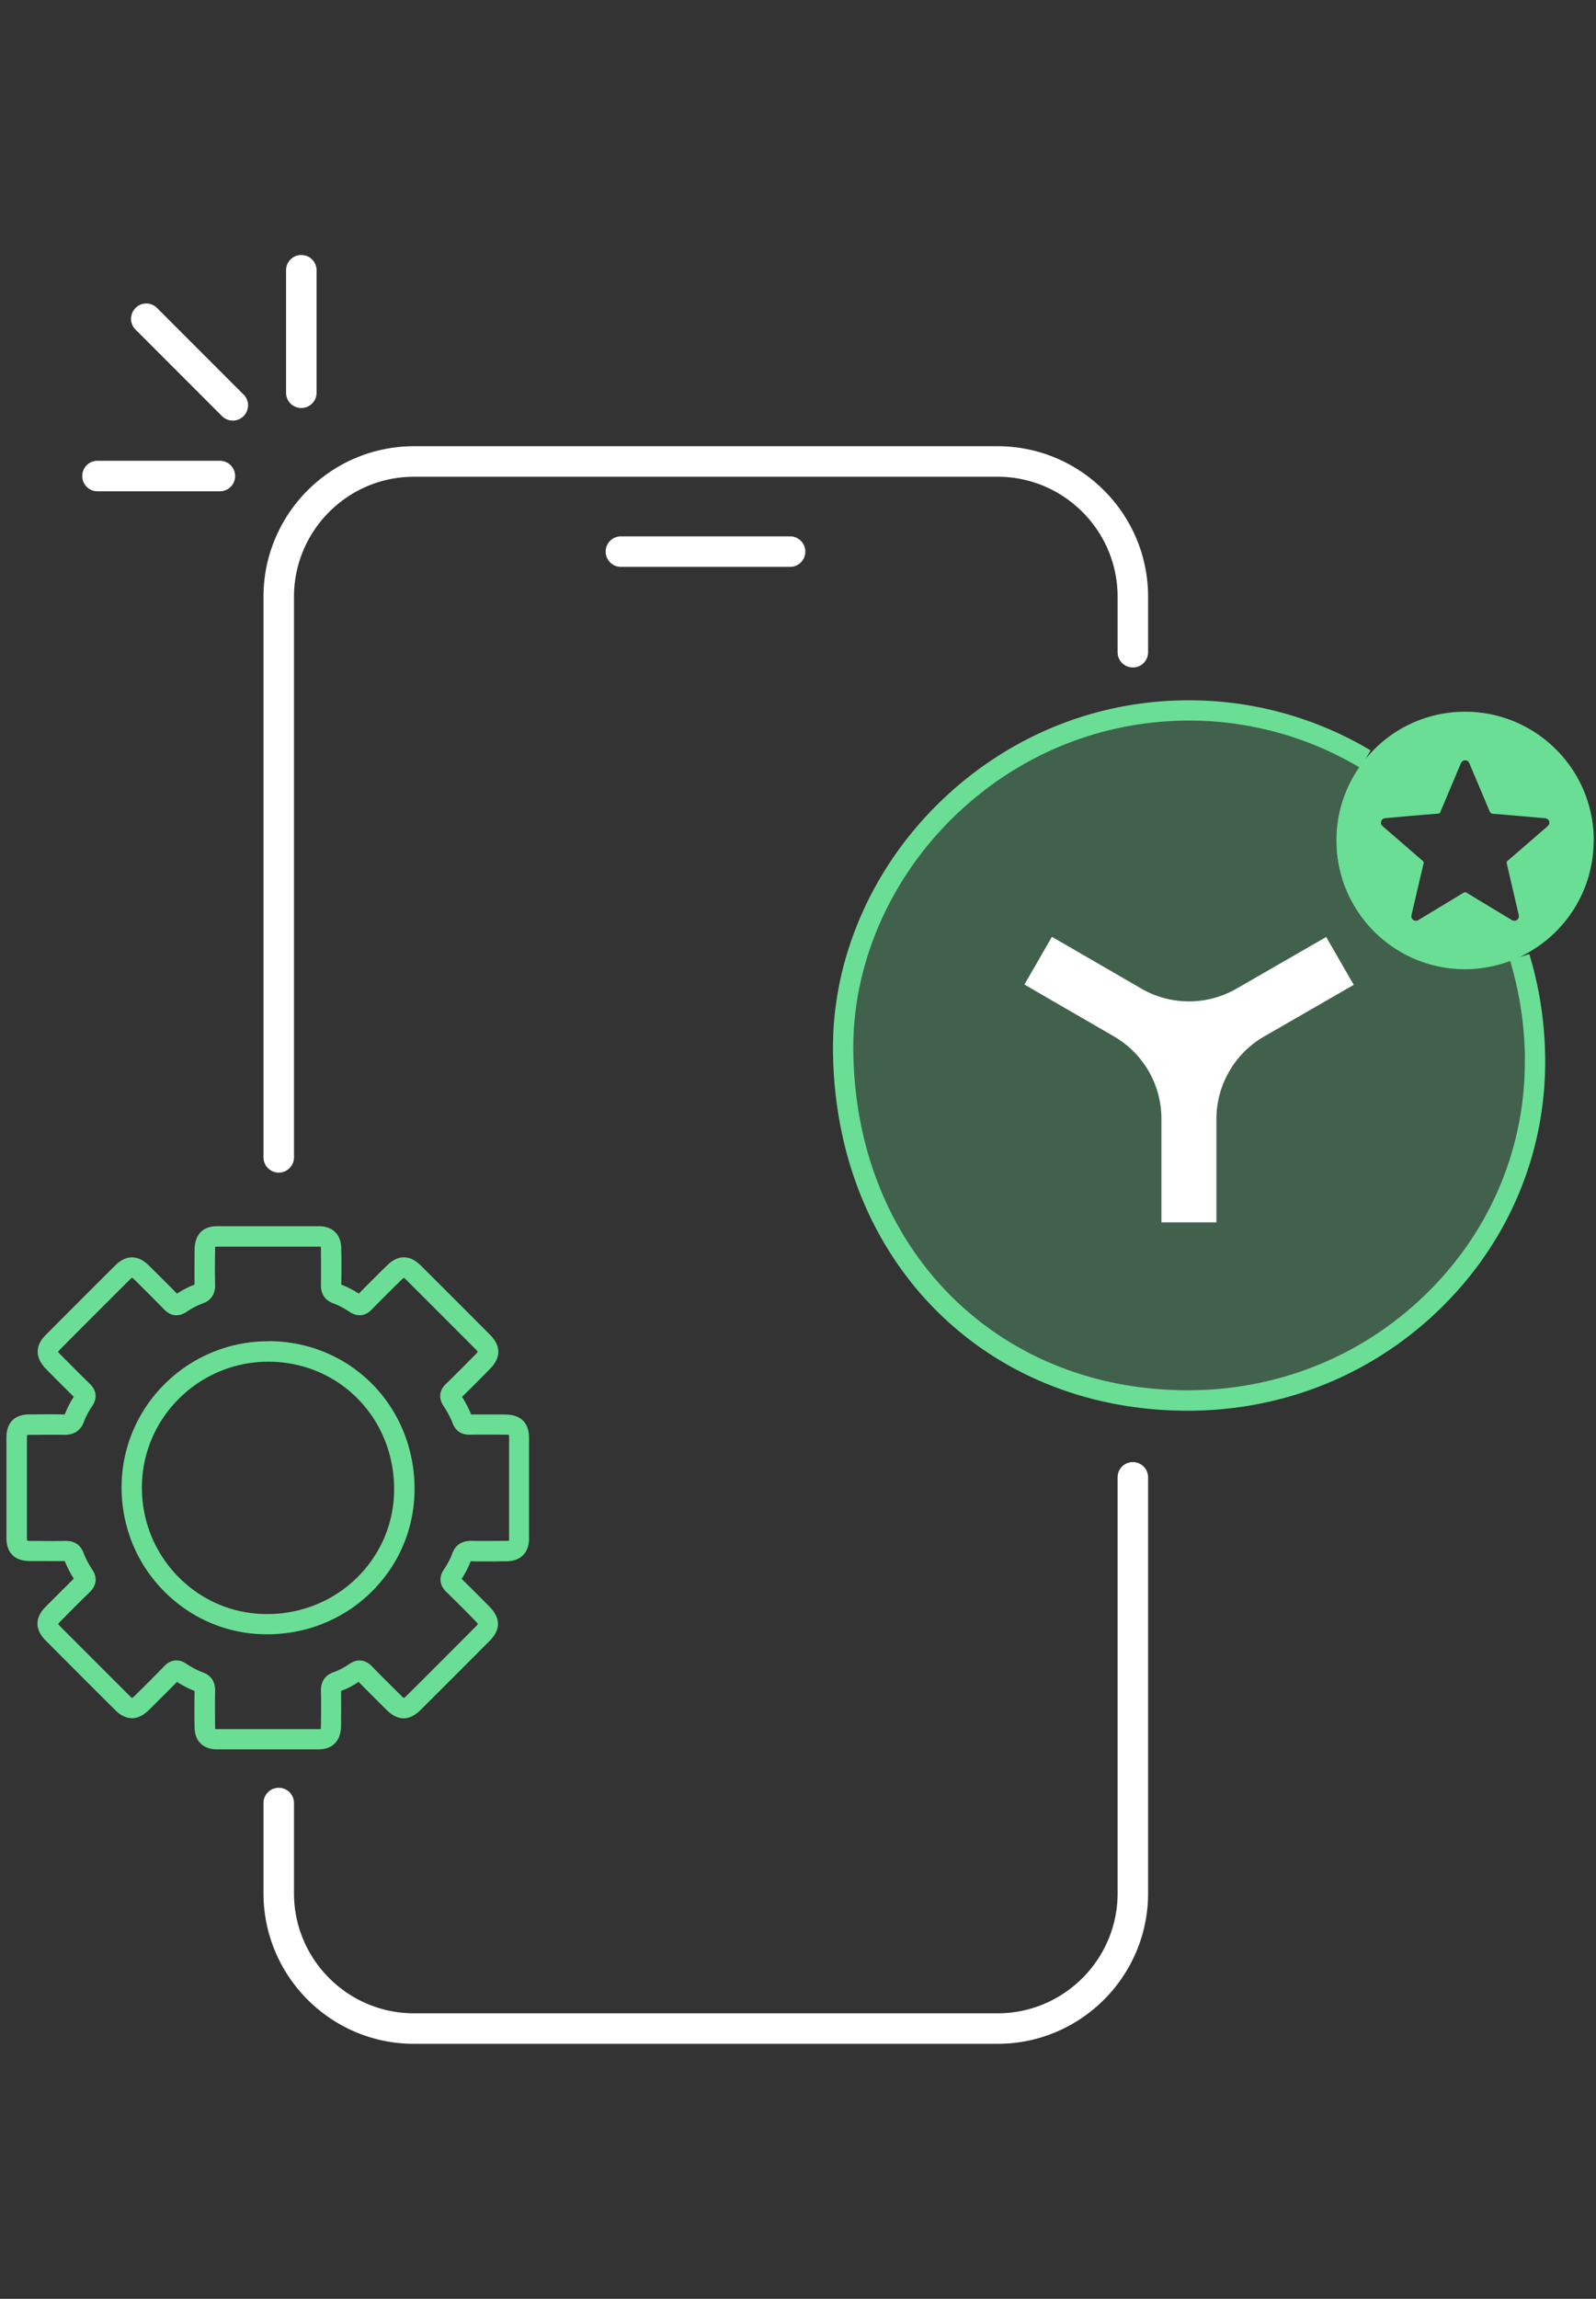 <svg id="a" xmlns="http://www.w3.org/2000/svg" viewBox="0 0 157 226" width="157" height="226"><rect x="0" y="0" width="157" height="226" fill="#333333" stroke="none"/><defs><style>.c{fill:#6ade95;stroke-width:0}</style></defs><path class="c" d="M144.11 95.29c-6.99 0-12.66-5.67-12.66-12.66 0-3.04 1.07-5.82 2.86-8.01a33.657 33.657 0 0 0-16.16-4.76c-19.73-.68-35.32 15.58-35.21 33.28.12 19.8 14.39 34.5 33.83 34.54 19.04.04 34.43-15.11 34.23-33.68-.04-3.47-.57-6.8-1.52-9.92-1.63.77-3.45 1.21-5.37 1.21Z" style="opacity:.27"/><path d="M25.92 113.78V58.67c0-8.16 6.64-14.8 14.8-14.8h57.42c8.16 0 14.8 6.64 14.8 14.8v5.45c0 .83-.67 1.5-1.5 1.5s-1.5-.67-1.5-1.5v-5.45c0-6.51-5.3-11.8-11.8-11.8H40.72c-6.51 0-11.8 5.3-11.8 11.8v55.11c0 .83-.67 1.5-1.5 1.5s-1.5-.67-1.5-1.5Zm85.52 29.96c-.83 0-1.5.67-1.5 1.5v40.89c0 6.51-5.3 11.8-11.8 11.8H40.72c-6.51 0-11.8-5.3-11.8-11.8v-8.87c0-.83-.67-1.5-1.5-1.5s-1.5.67-1.5 1.5v8.87c0 8.16 6.64 14.8 14.8 14.8h57.42c8.16 0 14.8-6.64 14.8-14.8v-40.89c0-.83-.67-1.5-1.5-1.5ZM61.08 52.73c-.83 0-1.5.67-1.5 1.5s.67 1.5 1.5 1.5h16.64c.83 0 1.5-.67 1.5-1.5s-.67-1.5-1.5-1.5H61.08ZM29.64 40.11c.83 0 1.5-.67 1.5-1.5V26.57c0-.83-.67-1.5-1.5-1.5s-1.5.67-1.5 1.5v12.04c0 .83.67 1.5 1.5 1.5Zm-8.01 5.19H9.59c-.83 0-1.5.67-1.5 1.5s.67 1.5 1.5 1.5h12.04c.83 0 1.5-.67 1.5-1.5s-.67-1.5-1.5-1.5Zm-6.18-15.02c-.59-.59-1.54-.59-2.12 0s-.59 1.54 0 2.12l8.51 8.51c.29.29.68.44 1.06.44s.77-.15 1.06-.44c.59-.59.59-1.54 0-2.12l-8.51-8.51Zm115 61.84-8.82 5.08a9.357 9.357 0 0 1-9.34 0l-8.81-5.1-2.71 4.69 8.81 5.1a9.356 9.356 0 0 1 4.67 8.1v10.18h5.41v-10.18a9.38 9.38 0 0 1 4.69-8.09l8.82-5.08-2.71-4.7Z" style="fill:#fff;stroke-width:0"/><path class="c" d="M49.82 139.06c-1.15 0-2.29-.01-3.47 0-.23-.57-.52-1.13-.9-1.73.93-.91 1.85-1.83 2.76-2.76 1.08-1.1 1.08-2.25 0-3.34-2.27-2.28-4.54-4.55-6.82-6.82-.76-.75-1.95-1.36-3.34.02l-.23.22c-.84.83-1.68 1.66-2.52 2.53-.58-.38-1.14-.66-1.73-.89a84.5 84.5 0 0 0 0-3.56c-.02-1.36-.83-2.17-2.19-2.18H21.35c-1.39 0-2.19.81-2.21 2.31 0 1.12-.02 2.23 0 3.43-.57.22-1.15.51-1.73.89-.91-.94-1.85-1.86-2.78-2.78-1.07-1.05-2.23-1.05-3.29 0-2.29 2.28-4.58 4.57-6.86 6.86-1.05 1.05-1.04 2.22.07 3.35.89.9 1.78 1.8 2.71 2.71-.36.56-.66 1.13-.89 1.74-.97-.03-1.94-.02-2.91-.01h-.55c-1.49.01-2.27.8-2.28 2.28v9.84c0 1.5.81 2.3 2.32 2.3h.48c.96 0 1.92.01 2.94 0 .23.58.52 1.15.89 1.73-.93.91-1.84 1.83-2.76 2.75-1.09 1.1-1.09 2.25 0 3.34 2.27 2.28 4.54 4.55 6.82 6.82 1.08 1.08 2.24 1.08 3.34-.01.91-.9 1.83-1.81 2.75-2.75.58.37 1.14.66 1.73.89-.02 1.19-.02 2.37 0 3.56.01 1.36.83 2.17 2.18 2.18h10.02c1.37 0 2.2-.83 2.21-2.31 0-1.12.02-2.23 0-3.43.57-.21 1.13-.5 1.73-.89.77.79 1.56 1.57 2.34 2.35l.39.39c1.13 1.12 2.26 1.12 3.38 0 2.26-2.25 4.52-4.51 6.77-6.77 1.11-1.11 1.1-2.25-.02-3.38l-.3-.3c-.79-.8-1.59-1.6-2.43-2.42.37-.57.66-1.13.89-1.73 1.09.03 2.18.02 3.26 0h.27c1.38-.01 2.21-.84 2.21-2.22v-9.96c0-1.41-.83-2.23-2.26-2.24Zm.26 12.2c0 .11-.01.18 0 .2-.04 0-.11.02-.22.02h-.27c-1.08.01-2.15.02-3.23 0-.93 0-1.57.41-1.88 1.27-.18.5-.45 1-.81 1.54-.52.77-.44 1.56.24 2.22.86.83 1.71 1.68 2.55 2.54l.3.31c.17.17.23.27.26.28-.02.04-.09.13-.24.29-2.25 2.26-4.51 4.52-6.77 6.77-.15.15-.25.22-.26.24a1.46 1.46 0 0 1-.3-.25l-.39-.39c-.82-.82-1.65-1.63-2.46-2.47-.9-.92-1.78-.56-2.22-.25-.56.38-1.08.65-1.59.83-.57.2-1.25.69-1.22 1.84.03 1.14.02 2.28 0 3.5 0 .12-.01.2 0 .22-.04 0-.1.02-.2.02H21.18c0-.04-.02-.1-.02-.2-.01-1.19-.02-2.38 0-3.57.02-1.11-.62-1.59-1.17-1.79-.55-.2-1.1-.49-1.67-.87-.74-.5-1.53-.42-2.16.24-.95.98-1.92 1.94-2.89 2.9-.15.15-.25.21-.26.24-.04-.02-.12-.08-.26-.22-2.27-2.27-4.55-4.54-6.81-6.81-.14-.14-.2-.23-.22-.24.02-.04.08-.13.23-.28.96-.97 1.92-1.94 2.9-2.89.65-.64.74-1.43.24-2.17-.37-.55-.66-1.11-.87-1.66-.2-.54-.66-1.18-1.73-1.18h-.06c-.99.02-1.97.01-2.96 0h-.49c-.16 0-.26-.02-.31-.03-.01-.05-.02-.14-.02-.29v-9.82c0-.13.01-.22.02-.27.05 0 .14-.02.27-.02h.55c.96-.01 1.92-.02 2.88 0 .9 0 1.56-.41 1.88-1.27.18-.5.46-1.02.81-1.54.53-.77.45-1.56-.24-2.22-.96-.93-1.9-1.88-2.9-2.89-.14-.14-.19-.22-.21-.24.02-.04.07-.11.19-.23 2.28-2.29 4.57-4.58 6.86-6.86.12-.12.21-.18.22-.2.04.02.12.08.26.21.97.96 1.94 1.92 2.89 2.9.9.93 1.78.55 2.22.25.53-.36 1.07-.64 1.6-.83.57-.21 1.24-.69 1.21-1.84-.03-1.14-.02-2.28 0-3.5 0-.12.01-.2 0-.22.04 0 .1-.02.2-.02h10.19c0 .04.02.1.02.19.01 1.19.02 2.38 0 3.56-.02.89.4 1.53 1.23 1.83.51.19 1.03.46 1.6.84.75.5 1.53.42 2.16-.23.88-.9 1.77-1.79 2.67-2.67l.22-.22c.16-.15.25-.21.26-.24.04.02.12.08.26.21 2.28 2.27 4.55 4.54 6.81 6.81.14.14.2.23.22.24-.02.04-.08.13-.23.28-.96.97-1.92 1.94-2.9 2.89-.89.87-.54 1.72-.25 2.16.4.6.7 1.17.91 1.72.16.42.58 1.14 1.69 1.12 1.19-.02 2.38-.01 3.58 0 .13 0 .21.01.26.02 0 .04.02.11.02.22v9.96Zm-23.66-19.4h-.03c-7.94 0-14.41 6.42-14.43 14.32-.01 3.9 1.48 7.55 4.21 10.29 2.69 2.7 6.27 4.2 10.08 4.2h.03c3.87 0 7.51-1.47 10.24-4.15 2.74-2.69 4.25-6.28 4.26-10.11.01-8.15-6.29-14.54-14.36-14.56Zm8.7 23.24c-2.35 2.31-5.49 3.58-8.84 3.58h-.02c-3.28 0-6.36-1.29-8.67-3.61-2.35-2.36-3.64-5.51-3.63-8.87.02-6.8 5.6-12.33 12.43-12.33h.02c6.94.01 12.37 5.53 12.36 12.55 0 3.29-1.31 6.38-3.66 8.69Zm121.66-72.47c0-6.99-5.67-12.66-12.66-12.66a12.6 12.6 0 0 0-9.8 4.66l.51-.86c-5.03-3-10.78-4.7-16.64-4.9-9.62-.34-18.77 3.22-25.74 9.99-6.73 6.54-10.56 15.4-10.51 24.3.13 20.55 14.77 35.49 34.83 35.53h.07c9.61 0 18.58-3.71 25.27-10.46 6.48-6.53 9.99-15.14 9.89-24.23-.04-3.48-.56-6.92-1.56-10.2l-.96.29c4.31-2.02 7.29-6.38 7.29-11.45ZM150 104.01c.09 8.55-3.21 16.65-9.31 22.8-6.31 6.37-14.78 9.87-23.85 9.87h-.07c-18.91-.04-32.71-14.15-32.83-33.54-.05-8.35 3.56-16.68 9.9-22.85 6.58-6.39 15.21-9.73 24.28-9.43 5.49.19 10.88 1.77 15.59 4.57a12.553 12.553 0 0 0-2.25 7.2c0 6.99 5.67 12.66 12.66 12.66 1.56 0 3.05-.3 4.44-.81a34.71 34.71 0 0 1 1.45 9.54Zm2.4-23c-.16.28-.44.45-.68.66-1.14 1-2.28 1.98-3.43 2.97-.1.08-.08.17-.06.28.27 1.15.53 2.3.8 3.44.12.51.23 1.02.35 1.52.05.22.05.41-.14.55-.19.15-.39.1-.59-.02-1.45-.88-2.91-1.75-4.35-2.63-.13-.08-.22-.08-.35 0-1.45.88-2.91 1.76-4.37 2.64-.15.09-.3.14-.47.07-.22-.09-.31-.29-.25-.56.1-.46.21-.92.32-1.38.28-1.22.57-2.44.86-3.66.03-.11 0-.18-.09-.26-1.31-1.13-2.61-2.26-3.92-3.39-.16-.14-.22-.3-.16-.5.06-.19.21-.29.44-.31.94-.08 1.89-.17 2.83-.25.69-.06 1.37-.11 2.06-.17.11 0 .22-.03.34-.03.11 0 .12-.09.15-.16.34-.8.68-1.6 1.01-2.39.33-.78.66-1.57.99-2.35.08-.2.21-.33.44-.33s.35.13.43.33c.65 1.55 1.31 3.09 1.96 4.64.07.17.15.27.36.29.58.03 1.17.09 1.75.14l2.09.18c.4.03.79.08 1.19.1.23.01.39.1.49.31v.29Z"/></svg>